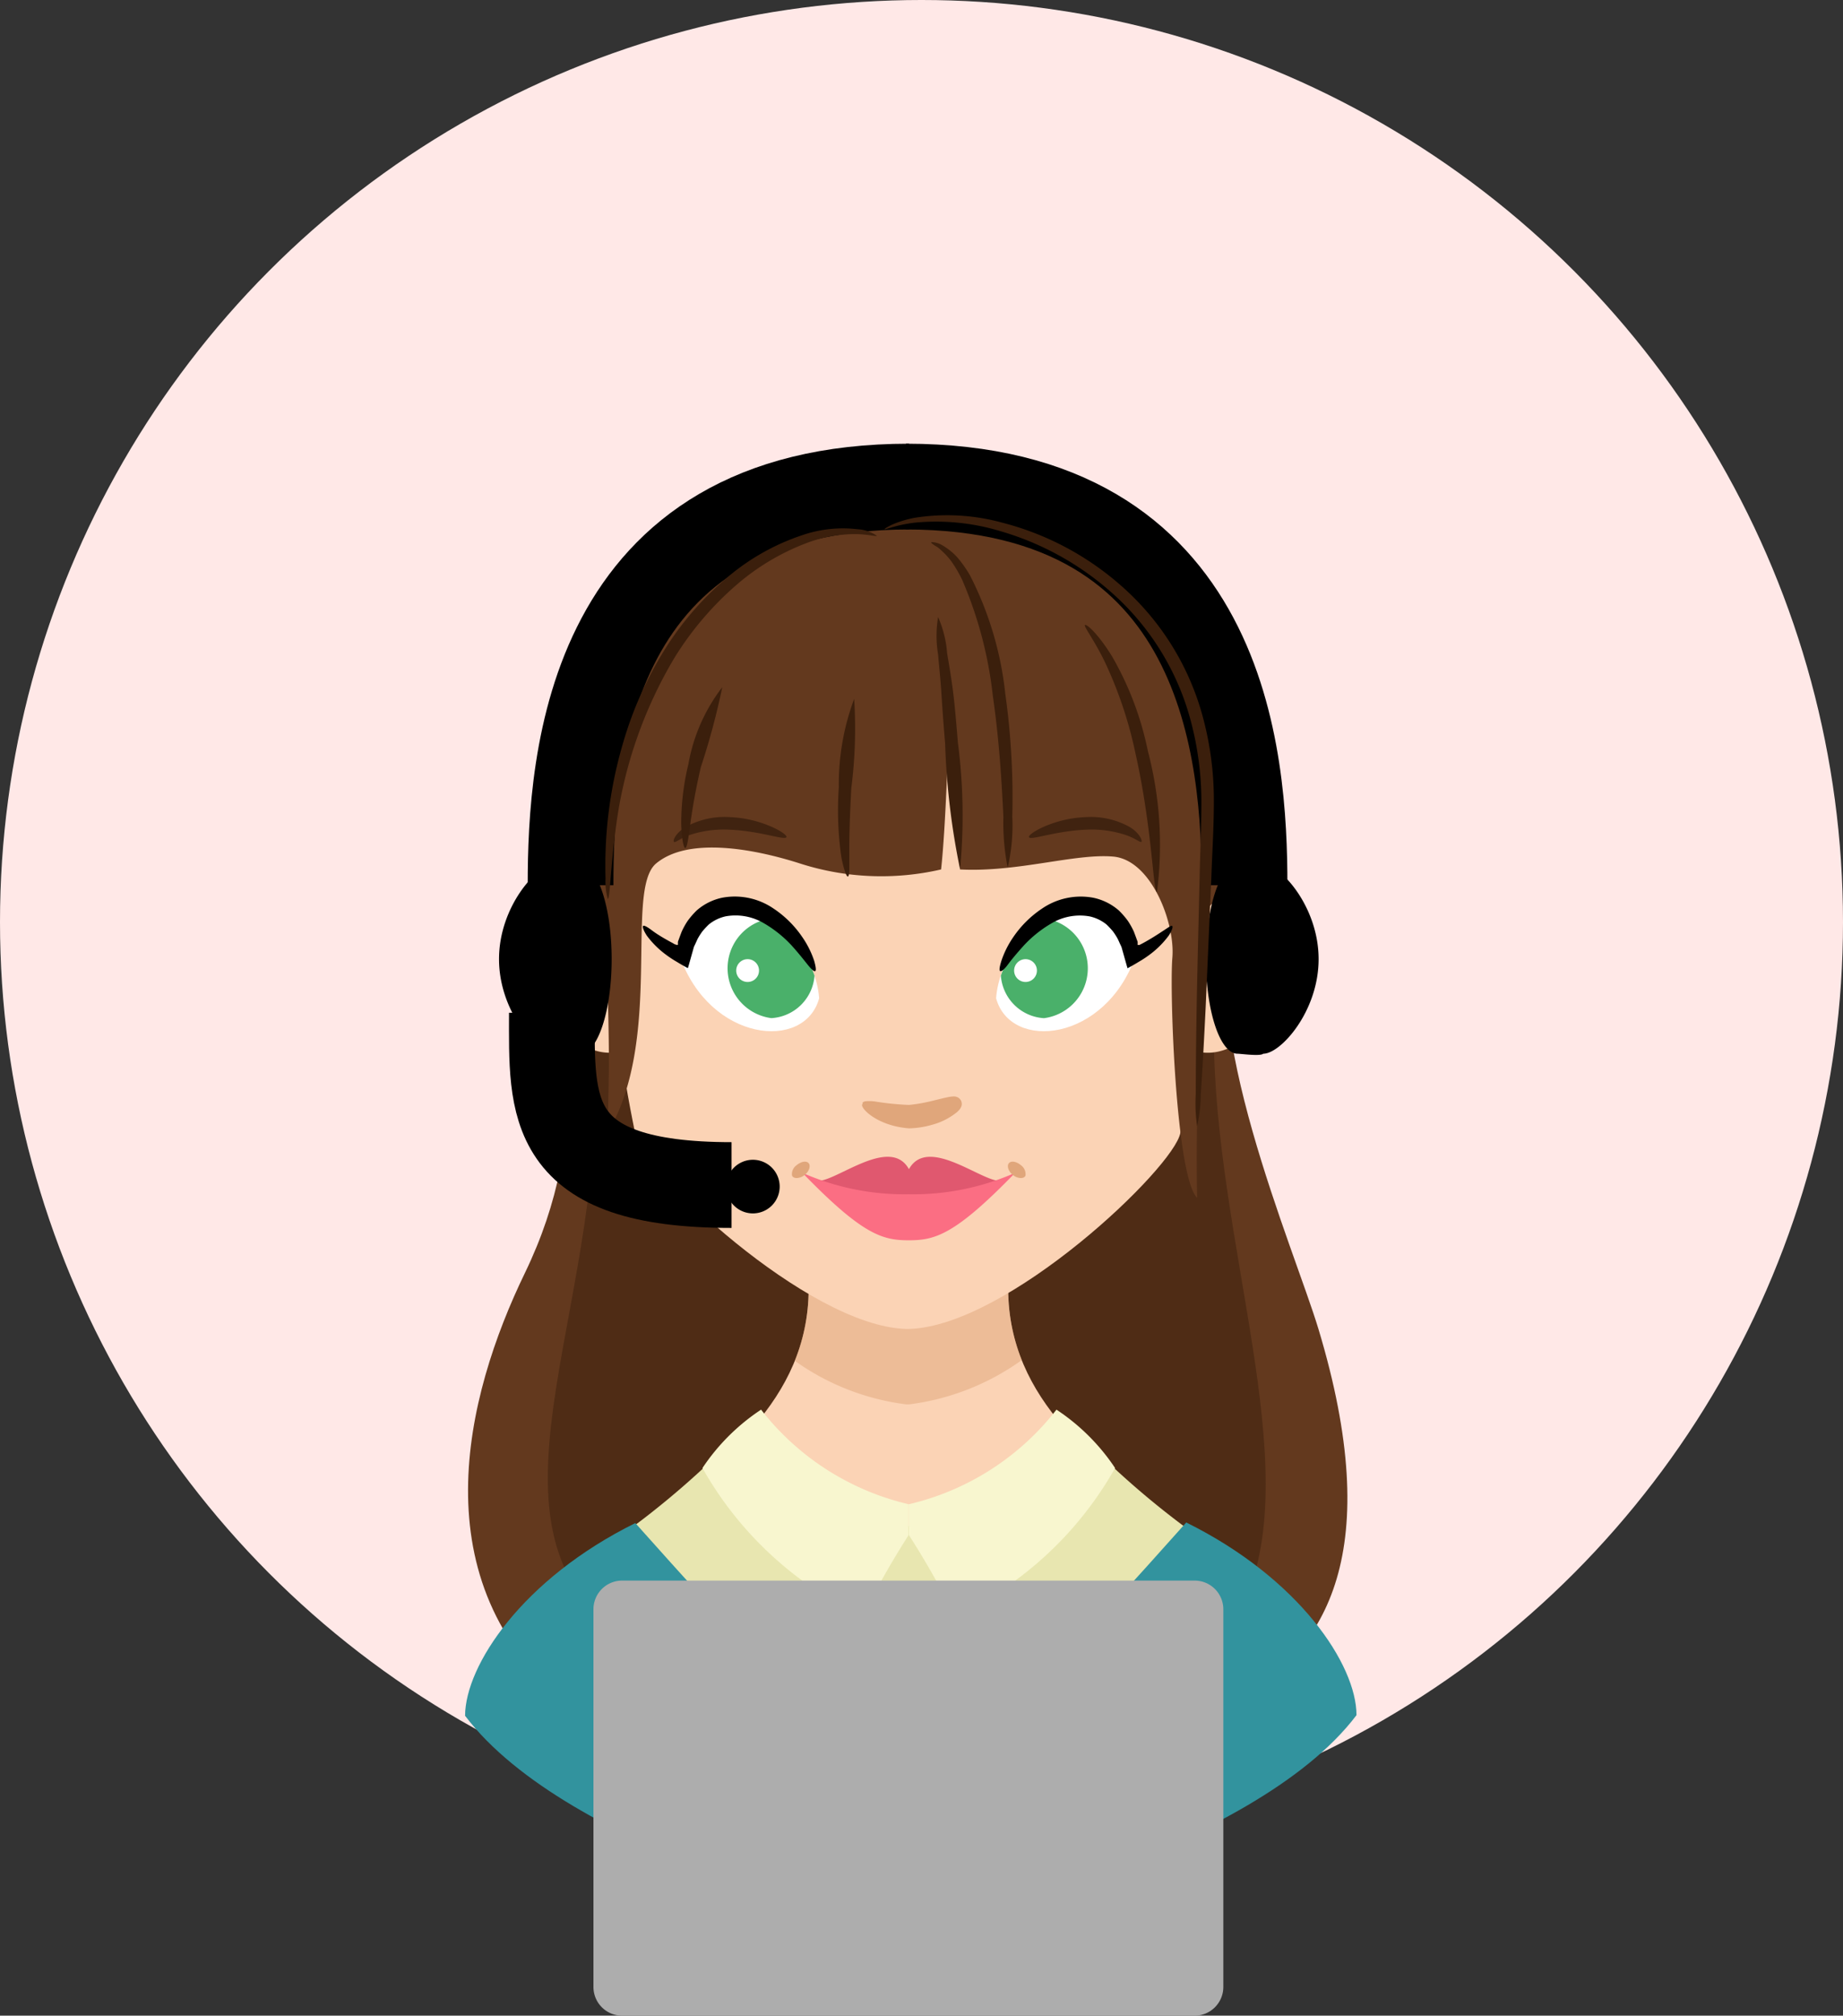 <svg xmlns="http://www.w3.org/2000/svg" width="43" height="47" viewBox="0 0 43 47">
  <rect x="0" y="0" width="43" height="47" fill="#333333" stroke="none"/>
  <g id="Group_2758" data-name="Group 2758" transform="translate(-93 -355)">
    <circle id="Ellipse_90" data-name="Ellipse 90" cx="21.5" cy="21.5" r="21.5" transform="translate(93 355)" fill="#ffe8e7"/>
    <g id="Group_2757" data-name="Group 2757" transform="translate(60.988 60.193)">
      <g id="Group_2591" data-name="Group 2591" transform="translate(42.863 305.317)">
        <path id="Path_5673" data-name="Path 5673" d="M51.044,305.974c-3.391-.19-5.8,3.049-5.7,7.366.122,5.131.768,7.845-.828,11.147-1.4,2.888-2.476,7.2,1.007,10.073s13.438,1.074,15.584-.1,3.475-3.519,1.923-8.662c-.57-1.888-2.886-7.178-1.947-9.725C62.572,312.038,60.1,302.782,51.044,305.974Z" transform="translate(-43.119 -305.317)" fill="#63391e"/>
        <g id="Group_2537" data-name="Group 2537" transform="translate(1.929 13.565)" opacity="0.5">
          <path id="Path_5674" data-name="Path 5674" d="M52.573,366.4c.442,5.825-2.9,10.921.423,13.6,2.293,1.851,13.331,2.6,14.767-.613s-.716-8.367-.716-13.275" transform="translate(-51.506 -366.113)" fill="#3b1f0c"/>
        </g>
        <path id="Path_5675" data-name="Path 5675" d="M63.55,401.161c-.281-3.958-8.508-5.017-7.992-10.442l-2.351.293-2.351-.293c.516,5.425-7.712,6.484-7.992,10.442,1.254,1.357,7.007,4.7,10.334,4.708h.018C56.542,405.857,62.3,402.518,63.55,401.161Z" transform="translate(-42.863 -371.664)" fill="#fbd3b5"/>
        <path id="Path_5676" data-name="Path 5676" d="M117.052,352.173c.651-1.32,2.378-.838,2.006.984s-1.727,2.547-2.675,1.6A14.292,14.292,0,0,1,117.052,352.173Z" transform="translate(-99.978 -341.136)" fill="#fbd3b5"/>
        <path id="Path_5677" data-name="Path 5677" d="M51.972,352.173c-.651-1.32-2.378-.838-2.006.984s1.727,2.547,2.675,1.6A14.293,14.293,0,0,0,51.972,352.173Z" transform="translate(-48.341 -341.136)" fill="#fbd3b5"/>
        <g id="Group_2538" data-name="Group 2538" transform="translate(7.692 19.055)">
          <path id="Path_5678" data-name="Path 5678" d="M80.005,393.9a5.735,5.735,0,0,0,2.626-1.032,4.536,4.536,0,0,1-.294-2.148l-2.351.293-2.351-.293a4.533,4.533,0,0,1-.3,2.164,5.693,5.693,0,0,0,2.6,1.016v0l.035,0,.035,0A.02.02,0,0,0,80.005,393.9Z" transform="translate(-77.335 -390.719)" fill="#e0a67b" opacity="0.5"/>
        </g>
        <path id="Path_5679" data-name="Path 5679" d="M64.808,308.613h-.025c-9.73.025-6.5,14.354-6.348,15.172s4.012,4.5,6.326,4.57v0l.035,0,.035,0v0c2.314-.073,6.179-3.76,6.326-4.57S74.538,308.638,64.808,308.613Z" transform="translate(-54.469 -307.877)" fill="#fbd3b5"/>
        <path id="Path_5680" data-name="Path 5680" d="M98.4,355.147c.149-1.859,2.7-3.161,3.254-.985C100.951,356.169,98.739,356.392,98.4,355.147Z" transform="translate(-86.011 -342.381)" fill="#fff"/>
        <path id="Path_5681" data-name="Path 5681" d="M99.95,354.223a2.511,2.511,0,0,0-1.061,1.329,1.072,1.072,0,0,0,1.007.99,1.173,1.173,0,0,0,.054-2.318Z" transform="translate(-86.388 -343.311)" fill="#4ab06a"/>
        <path id="Path_5682" data-name="Path 5682" d="M68.557,355.147c-.149-1.859-2.7-3.161-3.254-.985C66.009,356.169,68.222,356.392,68.557,355.147Z" transform="translate(-60.296 -342.381)" fill="#fff"/>
        <path id="Path_5683" data-name="Path 5683" d="M71.272,354.223a1.173,1.173,0,0,0,.054,2.318,1.072,1.072,0,0,0,1.007-.99A2.51,2.51,0,0,0,71.272,354.223Z" transform="translate(-64.18 -343.311)" fill="#4ab06a"/>
        <g id="Group_2541" data-name="Group 2541" transform="translate(4.143 10.395)">
          <g id="Group_2540" data-name="Group 2540">
            <g id="Group_2539" data-name="Group 2539">
              <path id="Path_5684" data-name="Path 5684" d="M65.457,353.642c-.028.013-.09-.044-.178-.154s-.211-.267-.372-.445a2.781,2.781,0,0,0-.639-.513,1.3,1.3,0,0,0-.892-.167.944.944,0,0,0-.4.191,1.946,1.946,0,0,0-.15.161,1.5,1.5,0,0,0-.116.184l-.045.1-.023.048a.263.263,0,0,0-.025.069l-.108.383-.013.044-.006.022c0,.01-.013,0-.019,0l-.086-.048c-.056-.031-.11-.063-.162-.095a2.521,2.521,0,0,1-.251-.166,2.124,2.124,0,0,1-.444-.443c-.082-.128-.106-.21-.083-.226s.1.026.205.106.277.186.492.3a.215.215,0,0,0,.086.037l.018,0c.006,0,.011,0,.009-.013v-.054a.191.191,0,0,1,.014-.043l.023-.064.049-.13a1.682,1.682,0,0,1,.143-.258,1.933,1.933,0,0,1,.206-.238,1.309,1.309,0,0,1,.6-.3,1.6,1.6,0,0,1,1.19.249,2.46,2.46,0,0,1,.676.668,2.169,2.169,0,0,1,.279.558C65.474,353.547,65.484,353.629,65.457,353.642Z" transform="translate(-61.432 -351.903)"/>
            </g>
          </g>
        </g>
        <g id="Group_2554" data-name="Group 2554" transform="translate(9.262 15.065)">
          <g id="Group_2545" data-name="Group 2545" transform="translate(0.014 0.146)">
            <g id="Group_2544" data-name="Group 2544">
              <g id="Group_2543" data-name="Group 2543">
                <g id="Group_2542" data-name="Group 2542">
                  <path id="Path_5685" data-name="Path 5685" d="M84.438,373.512c.036-.089.517.126,1.084.153.567-.027,1.048-.242,1.084-.153a1.537,1.537,0,0,1-2.168,0Z" transform="translate(-84.437 -373.491)" fill="#dbb7a7"/>
                </g>
              </g>
            </g>
          </g>
          <g id="Group_2553" data-name="Group 2553">
            <g id="Group_2552" data-name="Group 2552">
              <g id="Group_2547" data-name="Group 2547" transform="translate(0.014 0.146)">
                <g id="Group_2546" data-name="Group 2546">
                  <path id="Path_5686" data-name="Path 5686" d="M84.438,373.512c.036-.089.517.126,1.084.153.567-.027,1.048-.242,1.084-.153a1.537,1.537,0,0,1-2.168,0Z" transform="translate(-84.437 -373.491)" fill="#e0a67b"/>
                </g>
              </g>
              <g id="Group_2551" data-name="Group 2551">
                <g id="Group_2550" data-name="Group 2550">
                  <g id="Group_2549" data-name="Group 2549">
                    <g id="Group_2548" data-name="Group 2548">
                      <path id="Path_5687" data-name="Path 5687" d="M84.389,373c.012.011.024.012.072.044a1.755,1.755,0,0,0,.21.1,2.2,2.2,0,0,0,.8.169,1.807,1.807,0,0,0,.928-.341.25.25,0,0,0,.021-.021l0,0c.011,0,.03.024.045.032a.162.162,0,0,0,.054.02.018.018,0,0,0,.024,0l.007-.006-.023.01c-.007,0,0,0-.008.011a.087.087,0,0,0-.016.053.323.323,0,0,1-.006.046c0,.012,0,0,0,.006s0,0,0,0-.034,0-.056.007l-.137.028c-.094.021-.189.042-.283.06a2.082,2.082,0,0,1-1.354-.128l-.206-.075a.238.238,0,0,0-.07-.018c-.006,0-.009-.014,0-.031a.126.126,0,0,1,.07-.027.981.981,0,0,1,.235.009,6.569,6.569,0,0,0,.774.077,3.865,3.865,0,0,0,.489-.082l.274-.067c.048-.012.1-.023.152-.034a.793.793,0,0,1,.093-.013.36.36,0,0,1,.073,0,.276.276,0,0,1,.062.022.2.2,0,0,1,.077.087l-.01-.02a.182.182,0,0,1,.016.126.279.279,0,0,1-.016.039.209.209,0,0,1-.031.048.518.518,0,0,1-.053.056,1.556,1.556,0,0,1-.567.295,2.11,2.11,0,0,1-.56.089C84.685,373.511,84.288,373.053,84.389,373Z" transform="translate(-84.374 -372.836)" fill="#e0a67b"/>
                    </g>
                  </g>
                </g>
              </g>
            </g>
          </g>
        </g>
        <path id="Path_5688" data-name="Path 5688" d="M81.7,380.059a6,6,0,0,0,2.166-.4c-.381.114-1.72-1.084-2.175-.265-.455-.82-1.794.378-2.175.265a6,6,0,0,0,2.166.4H81.7Z" transform="translate(-71.335 -362.642)" fill="#e0586f"/>
        <path id="Path_5689" data-name="Path 5689" d="M80.618,381.278a5.9,5.9,0,0,1-2.482-.5c1.413,1.459,1.878,1.573,2.482,1.573s1.069-.114,2.482-1.573A5.9,5.9,0,0,1,80.618,381.278Z" transform="translate(-70.266 -363.941)" fill="#fb6e83"/>
        <g id="Group_2557" data-name="Group 2557" transform="translate(7.626 16.577)">
          <g id="Group_2556" data-name="Group 2556">
            <g id="Group_2555" data-name="Group 2555">
              <path id="Path_5690" data-name="Path 5690" d="M77.426,379.639c.06.055.031.185-.083.279a.316.316,0,0,1-.185.075c-.065,0-.105-.026-.114-.065a.257.257,0,0,1,.112-.238C77.249,379.614,77.366,379.584,77.426,379.639Z" transform="translate(-77.043 -379.611)" fill="#e0a67b"/>
            </g>
          </g>
        </g>
        <g id="Group_2560" data-name="Group 2560" transform="translate(12.665 16.577)">
          <g id="Group_2559" data-name="Group 2559">
            <g id="Group_2558" data-name="Group 2558">
              <path id="Path_5691" data-name="Path 5691" d="M99.654,379.639c.06-.055.177-.025.269.051a.258.258,0,0,1,.112.238c-.008.039-.049.066-.114.065a.316.316,0,0,1-.185-.075C99.623,379.824,99.594,379.694,99.654,379.639Z" transform="translate(-99.624 -379.611)" fill="#e0a67b"/>
            </g>
          </g>
        </g>
        <path id="Path_5692" data-name="Path 5692" d="M71.75,358.712a.266.266,0,1,1-.266-.266A.266.266,0,0,1,71.75,358.712Z" transform="translate(-64.892 -346.591)" fill="#fff"/>
        <path id="Path_5693" data-name="Path 5693" d="M100.809,358.712a.266.266,0,1,1-.266-.266A.266.266,0,0,1,100.809,358.712Z" transform="translate(-87.467 -346.591)" fill="#fff"/>
        <path id="Path_5694" data-name="Path 5694" d="M63.032,307.155c-2.389-.4-6.017,3.435-5.877,7.6.243,7.224.141,5.879.141,7.729,1.3-2.2.382-5.65,1.123-6.268s2.242-.356,3.356,0a6.2,6.2,0,0,0,3.293.139c.112-1.009.167-3.032.167-3.032l.276,3.032c1.341.07,2.679-.377,3.572-.3s1.449,1.557,1.381,2.358.084,5.112.578,5.6c-.064-3.192.236-6.213.373-8.514S70.953,305.652,63.032,307.155Z" transform="translate(-53.962 -306.592)" fill="#63391e"/>
        <path id="Path_5695" data-name="Path 5695" d="M48.3,348.523a3.253,3.253,0,0,0-.561.006.26.26,0,0,0-.039-.006c-.407,0-1.291.987-1.291,2.206s.884,2.206,1.291,2.206c.069.064.524,0,.6,0,.407,0,.737-.988.737-2.206S48.706,348.523,48.3,348.523Z" transform="translate(-45.617 -338.875)"/>
        <path id="Path_5696" data-name="Path 5696" d="M121.073,348.523a3.253,3.253,0,0,1,.561.006.26.26,0,0,1,.039-.006c.407,0,1.291.987,1.291,2.206s-.884,2.206-1.291,2.206c-.069.064-.524,0-.6,0-.407,0-.737-.988-.737-2.206S120.666,348.523,121.073,348.523Z" transform="translate(-103.05 -338.875)"/>
        <path id="Path_5697" data-name="Path 5697" d="M53.9,318.36c0-2.968.406-9.295,7.9-9.295" transform="translate(-51.439 -308.229)" fill="none" stroke="#000" stroke-miterlimit="10" stroke-width="2"/>
        <path id="Path_5698" data-name="Path 5698" d="M96.87,318.36c0-2.968-.406-9.295-7.9-9.295" transform="translate(-78.684 -308.229)" fill="none" stroke="#000" stroke-miterlimit="10" stroke-width="2"/>
        <path id="Path_5699" data-name="Path 5699" d="M51.935,364.044c0,2.208-.148,4.018,4.192,4.018" transform="translate(-49.91 -350.94)" fill="none" stroke="#000" stroke-miterlimit="10" stroke-width="2"/>
        <path id="Path_5700" data-name="Path 5700" d="M71.411,380.04a.625.625,0,1,1-.625-.625A.625.625,0,0,1,71.411,380.04Z" transform="translate(-64.071 -362.882)"/>
        <path id="Path_5701" data-name="Path 5701" d="M61.87,411.265a19.986,19.986,0,0,1-1.813,1.509c1.328,2.845,5.289,6.852,6.516,6.787,0-1.4.009-6.859.009-6.859Z" transform="translate(-56.221 -387.625)" fill="#e8e6b0"/>
        <path id="Path_5702" data-name="Path 5702" d="M69.053,405.526a4.861,4.861,0,0,0-1.368,1.362,8.327,8.327,0,0,0,3.739,3.458,19.38,19.38,0,0,1,1.075-1.9v-.714A6.131,6.131,0,0,1,69.053,405.526Z" transform="translate(-62.147 -383.167)" fill="#f8f6cf"/>
        <path id="Path_5703" data-name="Path 5703" d="M93.929,411.265a19.985,19.985,0,0,0,1.813,1.509c-1.328,2.845-5.289,6.852-6.516,6.787,0-1.4-.01-6.859-.01-6.859Z" transform="translate(-78.874 -387.625)" fill="#e8e6b0"/>
        <path id="Path_5704" data-name="Path 5704" d="M92.706,405.526a4.861,4.861,0,0,1,1.368,1.362,8.327,8.327,0,0,1-3.739,3.458,19.38,19.38,0,0,0-1.075-1.9v-.714A6.132,6.132,0,0,0,92.706,405.526Z" transform="translate(-78.908 -383.167)" fill="#f8f6cf"/>
        <path id="Path_5705" data-name="Path 5705" d="M63.661,421.811c0-1.17-1.328-3.186-3.972-4.493-2.132,2.393-5.742,6.337-6.447,6.523-.79-.308-4.312-4.158-6.407-6.509-2.643,1.307-3.967,3.323-3.972,4.493,2.406,3.178,9.577,4.868,10.29,5.03h0l.062.014s0-.01,0-.028C53.938,426.681,61.254,424.99,63.661,421.811Z" transform="translate(-42.863 -392.328)" fill="#32939e"/>
        <path id="Path_5706" data-name="Path 5706" d="M70.983,432.864a.669.669,0,0,1-.669.669H56.956a.669.669,0,0,1-.669-.669v-8.807a.669.669,0,0,1,.669-.669H70.314a.669.669,0,0,1,.669.669Z" transform="translate(-53.292 -397.043)" fill="#adadad"/>
        <g id="Group_2563" data-name="Group 2563" transform="translate(13.154 8.541)">
          <g id="Group_2562" data-name="Group 2562">
            <g id="Group_2561" data-name="Group 2561">
              <path id="Path_5707" data-name="Path 5707" d="M101.817,344.063c-.015-.033.111-.138.35-.243a2.716,2.716,0,0,1,.994-.225,1.858,1.858,0,0,1,1.01.233c.24.146.3.331.269.346s-.14-.083-.361-.16a2.545,2.545,0,0,0-.909-.126C102.435,343.915,101.852,344.148,101.817,344.063Z" transform="translate(-101.816 -343.594)" fill="#402310"/>
            </g>
          </g>
        </g>
        <g id="Group_2566" data-name="Group 2566" transform="translate(4.867 8.541)">
          <g id="Group_2565" data-name="Group 2565">
            <g id="Group_2564" data-name="Group 2564">
              <path id="Path_5708" data-name="Path 5708" d="M67.309,344.063c-.035.085-.619-.148-1.352-.174a2.535,2.535,0,0,0-.909.126c-.221.077-.324.182-.361.16s.029-.2.268-.346a1.858,1.858,0,0,1,1.01-.233,2.717,2.717,0,0,1,.994.225C67.2,343.926,67.324,344.03,67.309,344.063Z" transform="translate(-64.678 -343.595)" fill="#402310"/>
            </g>
          </g>
        </g>
        <g id="Group_2569" data-name="Group 2569" transform="translate(3.276 1.809)">
          <g id="Group_2568" data-name="Group 2568">
            <g id="Group_2567" data-name="Group 2567">
              <path id="Path_5709" data-name="Path 5709" d="M57.6,322.064a1.464,1.464,0,0,1-.052-.469,10.119,10.119,0,0,1,.407-3.159,8.637,8.637,0,0,1,.95-2.146,7.16,7.16,0,0,1,1.546-1.773,5.261,5.261,0,0,1,1.683-.932,2.916,2.916,0,0,1,1.292-.14.87.87,0,0,1,.451.152c-.008.024-.168-.028-.462-.038a3.209,3.209,0,0,0-1.214.223,5.441,5.441,0,0,0-1.578.944,7.357,7.357,0,0,0-1.468,1.719,10.269,10.269,0,0,0-1.357,3.891C57.655,321.4,57.654,322.065,57.6,322.064Z" transform="translate(-57.547 -313.424)" fill="#3b1f0c"/>
            </g>
          </g>
        </g>
        <g id="Group_2572" data-name="Group 2572" transform="translate(5.043 5.512)">
          <g id="Group_2571" data-name="Group 2571">
            <g id="Group_2570" data-name="Group 2570">
              <path id="Path_5710" data-name="Path 5710" d="M65.557,333.772c-.037,0-.083-.216-.093-.575a5.883,5.883,0,0,1,.168-1.384,4.1,4.1,0,0,1,.79-1.792,16.634,16.634,0,0,1-.5,1.862c-.12.513-.2.983-.246,1.327S65.6,333.77,65.557,333.772Z" transform="translate(-65.464 -330.02)" fill="#3b1f0c"/>
            </g>
          </g>
        </g>
        <g id="Group_2575" data-name="Group 2575" transform="translate(9.786 1.496)">
          <g id="Group_2574" data-name="Group 2574">
            <g id="Group_2573" data-name="Group 2573">
              <path id="Path_5711" data-name="Path 5711" d="M94.014,326.276a3.634,3.634,0,0,1-.032-.747c0-.481.006-1.176.021-2.036s.043-1.883.069-3.019c.011-.565.041-1.171.041-1.777a7.314,7.314,0,0,0-.243-1.854A6.061,6.061,0,0,0,92,313.818a6.731,6.731,0,0,0-2.576-1.416,5.182,5.182,0,0,0-1.979-.2c-.471.053-.711.178-.723.151,0-.009.053-.044.168-.1a2.464,2.464,0,0,1,.537-.163,4.864,4.864,0,0,1,2.051.117,6.714,6.714,0,0,1,2.7,1.413,6.213,6.213,0,0,1,1.979,3.153,7.42,7.42,0,0,1,.247,1.93c0,.63-.04,1.216-.059,1.787l-.132,3.015c-.042.858-.081,1.553-.114,2.033A3.663,3.663,0,0,1,94.014,326.276Z" transform="translate(-86.72 -312.023)" fill="#3b1f0c"/>
            </g>
          </g>
        </g>
        <g id="Group_2578" data-name="Group 2578" transform="translate(14.462 4.061)">
          <g id="Group_2577" data-name="Group 2577">
            <g id="Group_2576" data-name="Group 2576">
              <path id="Path_5712" data-name="Path 5712" d="M109.36,329.744c-.092,0-.108-1.473-.5-3.224a9.628,9.628,0,0,0-.726-2.16c-.257-.524-.489-.808-.453-.84s.319.22.636.74a7.325,7.325,0,0,1,.831,2.2A8.592,8.592,0,0,1,109.36,329.744Z" transform="translate(-107.679 -323.517)" fill="#3b1f0c"/>
            </g>
          </g>
        </g>
        <g id="Group_2581" data-name="Group 2581" transform="translate(10.875 2.132)">
          <g id="Group_2580" data-name="Group 2580">
            <g id="Group_2579" data-name="Group 2579">
              <path id="Path_5713" data-name="Path 5713" d="M93.386,322.458a5.325,5.325,0,0,1-.1-1.181c-.036-.727-.089-1.732-.247-2.826a9.424,9.424,0,0,0-.716-2.705,3.274,3.274,0,0,0-.239-.412,1.7,1.7,0,0,0-.237-.263,1.1,1.1,0,0,0-.1-.085c-.032-.019-.059-.035-.081-.05-.044-.03-.067-.05-.064-.06s.031-.008.086,0c.027.006.061.016.1.029a.827.827,0,0,1,.124.069,1.433,1.433,0,0,1,.3.252,2.8,2.8,0,0,1,.293.416,7.883,7.883,0,0,1,.825,2.763,17.377,17.377,0,0,1,.163,2.864A4.334,4.334,0,0,1,93.386,322.458Z" transform="translate(-91.601 -314.87)" fill="#3b1f0c"/>
            </g>
          </g>
        </g>
        <g id="Group_2584" data-name="Group 2584" transform="translate(8.701 5.785)">
          <g id="Group_2583" data-name="Group 2583">
            <g id="Group_2582" data-name="Group 2582">
              <path id="Path_5714" data-name="Path 5714" d="M82.238,331.243a10.943,10.943,0,0,1-.066,2.076c-.032.569-.05,1.083-.047,1.454,0,.187,0,.336,0,.442s-.014.167-.034.17-.047-.05-.079-.154a2.322,2.322,0,0,1-.093-.444,7.738,7.738,0,0,1-.039-1.484A5.693,5.693,0,0,1,82.238,331.243Z" transform="translate(-81.861 -331.242)" fill="#3b1f0c"/>
            </g>
          </g>
        </g>
        <g id="Group_2587" data-name="Group 2587" transform="translate(12.47 10.394)">
          <g id="Group_2586" data-name="Group 2586">
            <g id="Group_2585" data-name="Group 2585">
              <path id="Path_5715" data-name="Path 5715" d="M98.767,353.639c-.027-.013-.017-.095.027-.235a2.185,2.185,0,0,1,.279-.558,2.465,2.465,0,0,1,.676-.668,1.6,1.6,0,0,1,1.19-.249,1.311,1.311,0,0,1,.6.3,1.945,1.945,0,0,1,.206.238,1.743,1.743,0,0,1,.143.258l.049.131.023.064a.188.188,0,0,1,.014.043c0,.018,0,.037,0,.054s0,.014.01.013l.018,0c.018,0,.015,0,.086-.037.215-.116.377-.225.492-.3s.179-.124.2-.106,0,.1-.082.226a2.11,2.11,0,0,1-.444.443,2.526,2.526,0,0,1-.252.166q-.078.048-.162.095l-.086.048c-.006,0-.018.015-.019,0l-.006-.022-.013-.044-.108-.383a.279.279,0,0,0-.025-.069l-.023-.048-.045-.1a1.484,1.484,0,0,0-.116-.184,2.073,2.073,0,0,0-.15-.161.944.944,0,0,0-.4-.191,1.3,1.3,0,0,0-.892.167,2.782,2.782,0,0,0-.639.513c-.161.178-.289.332-.372.445S98.795,353.652,98.767,353.639Z" transform="translate(-98.752 -351.9)"/>
            </g>
          </g>
        </g>
        <g id="Group_2590" data-name="Group 2590" transform="translate(11.003 3.877)">
          <g id="Group_2589" data-name="Group 2589">
            <g id="Group_2588" data-name="Group 2588">
              <path id="Path_5716" data-name="Path 5716" d="M92.724,328.574a17.194,17.194,0,0,1-.349-2.934c-.034-.406-.063-.792-.085-1.145s-.057-.666-.079-.931a2.647,2.647,0,0,1,0-.872,2.567,2.567,0,0,1,.211.845c.044.265.1.581.143.933s.074.74.108,1.147A13.263,13.263,0,0,1,92.724,328.574Z" transform="translate(-92.178 -322.691)" fill="#3b1f0c"/>
            </g>
          </g>
        </g>
      </g>
    </g>
  </g>
</svg>
